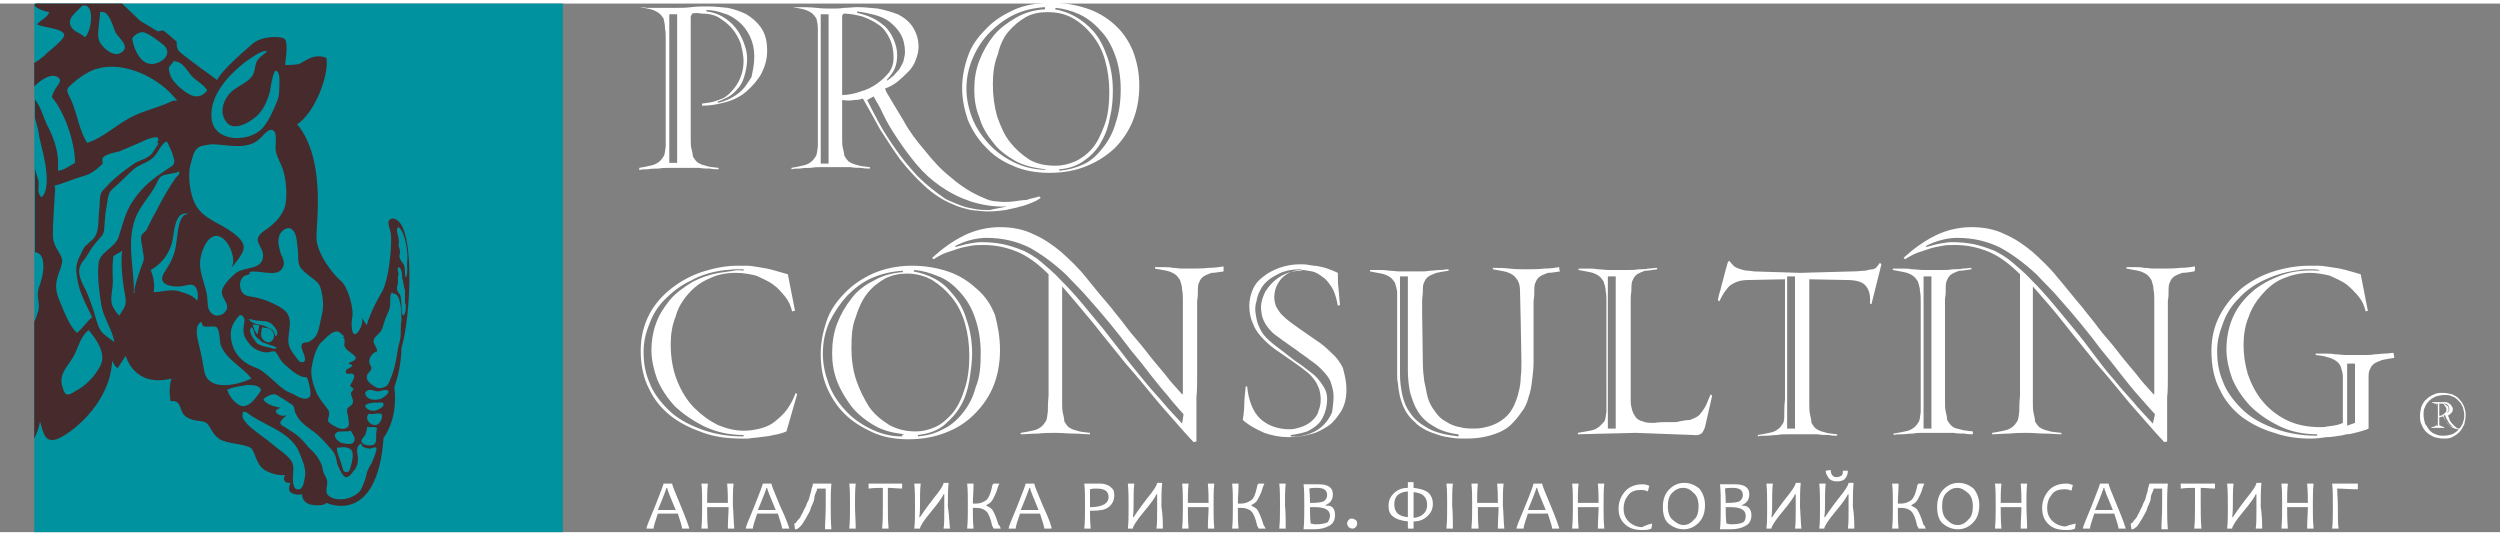 <svg width="350" height="75" xmlns="http://www.w3.org/2000/svg" id="Layer_1" viewBox="0 0 350 74">
  <rect x="0" y="0" width="350" height="74" fill="#808080" stroke="none"/>
  <style>
    .st0{fill:#FFFFFF;} .st1{fill:#00929F;} .st2{fill:#472A2B;}
  </style>
  <path d="M107.4 6.6c0 1.2-.3 2.2-.8 3.2-.5.9-1.3 1.8-2.1 2.5s-1.8 1.2-2.9 1.5c-1.1.3-2.1.5-3.3.5V14c.8-.1 1.6-.2 2.3-.5.7-.2 1.3-.6 1.8-1.2.5-.5.9-1.1 1.2-1.8s.5-1.5.5-2.4c0-.8-.2-1.7-.4-2.5-.3-.8-.7-1.5-1.2-2.1-.5-.6-1.2-1.1-1.8-1.5s-1.5-.6-2.5-.6c-.5-.1-.9-.1-1.3 0l-.2.4v17c0 .7 0 1.2.1 1.5.1.5.2.8.2 1.1.2.3.3.5.6.8.3.2.7.4 1.2.5.5.2 1.1.2 1.8.3v.2c-.3 0-.8 0-1.2-.1-.5 0-1 0-1.5-.1h-4.2c-.5 0-1 0-1.5.1-.5 0-1 0-1.5.1-.5 0-.8 0-1.2.1V23c.6-.1 1.1-.2 1.5-.3.5-.1.8-.2 1.2-.5.3-.2.5-.5.7-.8.2-.3.2-.8.3-1.4V5c0-.5 0-1-.1-1.5 0-.5-.1-1-.2-1.4-.2-.3-.4-.6-.7-.8-.3-.2-.7-.4-1.1-.5-.5-.1-.9-.2-1.5-.3.2 0 .5 0 .9.1h4.1c.7 0 1.4 0 2.2-.1.8-.1 1.5-.1 2.3-.1.8 0 1.8.1 2.8.2.9.2 1.8.5 2.6.9.8.5 1.5 1.1 2 1.8.7 1 .9 2.1.9 3.3zM94.8 1.5h-1.1v20.8h1.1V1.5zm10.8 5.9c0-1.1-.2-1.9-.6-2.8-.4-.8-.9-1.5-1.5-2s-1.3-1-2.1-1.2c-.8-.3-1.6-.5-2.5-.5v.2c.8.1 1.5.3 2.2.7.7.4 1.3.9 1.8 1.5s.9 1.3 1.2 2.1c.3.8.5 1.5.5 2.3 0 1-.2 1.8-.4 2.5s-.5 1.3-1 1.8c-.4.5-.8.8-1.3 1.1-.5.2-.9.5-1.4.6v.2c.5-.1 1.1-.3 1.7-.6.6-.3 1.2-.7 1.7-1.2s.9-1.2 1.3-1.8c.2-.9.4-1.8.4-2.9zm18.5 5c.7 1.2 1.5 2.5 2.4 4 .8 1.5 1.8 2.8 3 4.2 1.1 1.4 2.3 2.7 3.7 3.8 1.4 1.2 2.8 2.1 4.5 2.8.6.3 1.3.5 1.9.5.6.1 1.4.1 2.3 0 .7-.1 1.3-.2 1.8-.2.5-.2 1.2-.3 1.8-.5l.2.2c-.4.3-.8.5-1.3.7-.5.2-1 .4-1.5.5-.6.2-1.3.3-2.1.5-.8.1-1.5.2-2.4.2-.8 0-1.7-.1-2.5-.2-.8-.2-1.7-.4-2.5-.8-1.5-.6-2.8-1.5-4-2.6-1.2-1.1-2.3-2.3-3.4-3.7-1-1.4-1.9-2.8-2.8-4.2-.8-1.5-1.6-2.9-2.4-4.3-.3.1-.7.2-1.2.2-.5.1-1.1.1-1.7 0v5.2c0 .7 0 1.2.1 1.5.1.5.2.8.2 1.1.2.3.3.5.6.8.3.2.7.4 1.2.5.5.2 1.1.2 1.8.3v.2c-.3 0-.8 0-1.2-.1-.5 0-1 0-1.5-.1H115c-.5 0-1 0-1.5.1-.5 0-1 0-1.5.1-.5 0-.8 0-1.2.1V23c.6-.1 1.1-.2 1.5-.3.5-.1.8-.2 1.2-.5.3-.2.5-.5.7-.8s.2-.8.3-1.4V3.5c0-.5-.1-1-.2-1.4-.2-.3-.4-.6-.7-.8-.3-.2-.7-.4-1.1-.5-.5-.1-.9-.2-1.5-.3 1.3 0 2.5 0 3.3.1s1.5.1 2.1.1c.6 0 1.2 0 1.8-.1.6 0 1.2-.1 1.8-.1.9 0 1.9.1 2.9.2 1 .2 2 .5 2.8.8.8.4 1.6 1 2.1 1.8s.8 1.7.8 2.8c0 .6-.2 1.3-.4 1.8-.2.6-.6 1.2-1 1.6-.5.5-.9.9-1.5 1.4-.5.4-1.2.8-1.8 1l.2.5zM116 1.5h-1.1v20.9h1.1V1.5zm9.1 6.1c0-1.1-.2-2-.6-2.8-.4-.8-.9-1.5-1.6-1.9-.7-.5-1.4-.8-2.2-1.1-.8-.2-1.7-.4-2.6-.4l-.2.3v11.1c.9 0 1.8-.2 2.6-.5.8-.2 1.6-.6 2.3-1.1.7-.5 1.2-1 1.7-1.6.4-.6.6-1.2.6-2zm1.6-.8c0-.9-.2-1.8-.6-2.5-.4-.7-.9-1.2-1.5-1.7s-1.4-.8-2.1-1c-.8-.2-1.6-.4-2.5-.5v.2c.8.2 1.5.4 2.1.7.7.3 1.3.8 1.8 1.2.5.5.9 1.1 1.2 1.8.3.7.5 1.4.5 2.2 0 .7-.1 1.3-.3 1.8-.2.5-.6 1.1-1.1 1.6v.2c.3-.2.6-.5.9-.7.3-.3.5-.6.8-.9.2-.4.5-.8.6-1.2.1-.4.2-.9.2-1.2zM141 28.4c-1.8.1-3.5-.2-5.1-.7-1.5-.5-2.9-1.2-4.2-2.1s-2.4-1.9-3.4-3.1c-1-1.2-1.8-2.3-2.6-3.5-.8-1.2-1.5-2.3-2-3.4s-1-1.9-1.4-2.6l-.9.5c.4.8.9 1.8 1.6 3.1s1.5 2.5 2.4 3.8c.9 1.3 1.9 2.5 3.1 3.8 1.2 1.2 2.5 2.2 3.8 3.1.5.3 1.1.5 1.8.8s1.4.5 2.1.6c.8.2 1.5.2 2.4.2.7-.2 1.6-.3 2.4-.5z" class="st0"/>
  <path d="M159.5 11.5c0 1.8-.3 3.4-.9 4.9-.6 1.5-1.5 2.8-2.6 3.9-1.2 1.1-2.5 1.9-4 2.5-1.5.6-3.2.9-5.1.9-1.8 0-3.6-.3-5.1-1-1.5-.6-2.8-1.5-3.8-2.6-1.1-1.1-1.9-2.4-2.5-3.8-.5-1.5-.8-2.9-.8-4.5 0-1.5.3-3 .8-4.4.5-1.5 1.4-2.7 2.5-3.8 1.1-1.2 2.4-2 3.9-2.7s3.4-1 5.4-1c1.8 0 3.4.3 4.9.8 1.5.5 2.8 1.3 3.9 2.3 1.1 1 1.9 2.2 2.5 3.6.6 1.6.9 3.1.9 4.9zm-13.2 11.7c-1.5-.2-3-.5-4.2-1.2-1.2-.7-2.3-1.5-3.1-2.6-.8-1-1.5-2.1-1.9-3.5-.5-1.2-.7-2.5-.7-3.8 0-1.5.2-2.8.7-4.1.5-1.3 1.2-2.5 2-3.5s1.9-1.8 3.1-2.5c1.2-.7 2.5-1.1 4.1-1.2V.5c-1.5.1-2.9.4-4.2 1S139.6 3 138.6 4s-1.8 2.2-2.4 3.6-.9 2.8-.9 4.3c0 1.4.3 2.8.8 4.1.5 1.3 1.3 2.5 2.3 3.6s2.1 1.9 3.5 2.6 2.8 1 4.5 1.1l-.1-.1zM139 11.3c0 1.6.2 3.1.6 4.5.5 1.4 1 2.6 1.8 3.6s1.7 1.8 2.8 2.5c1.1.6 2.3.8 3.6.8.9 0 1.8-.2 2.7-.6s1.7-1 2.4-1.8 1.2-1.9 1.7-3.2c.5-1.3.7-2.9.7-4.8 0-1.5-.2-3-.6-4.4s-1-2.5-1.8-3.5-1.7-1.8-2.8-2.4c-1.1-.6-2.2-.8-3.5-.8-1.1 0-2.1.2-3 .7s-1.7 1.2-2.4 2-1.2 1.9-1.5 3.2c-.5 1.2-.7 2.6-.7 4.2zm17.9.7c0-1.8-.3-3.5-.8-4.8-.5-1.4-1.2-2.6-2.1-3.5-.8-.9-1.8-1.7-2.9-2.2s-2.2-.8-3.3-.9l-.1.2c1 .2 1.9.5 2.8 1 .9.5 1.8 1.2 2.6 2.1.8.9 1.4 2.1 1.9 3.5s.8 2.9.8 4.8c0 1.2-.1 2.5-.4 3.7-.2 1.2-.6 2.4-1.2 3.4-.5 1-1.3 1.9-2.3 2.6-.9.7-2.1 1.2-3.6 1.3v.2c1.2-.1 2.3-.4 3.4-.9s1.9-1.3 2.7-2.3c.8-1 1.4-2.1 1.8-3.5.5-1.5.7-3 .7-4.7z" class="st0"/>
  <g id="CONSULTING_1_">
    <path d="M4.8 0h74v74h-74V0z" class="st1"/>
    <path d="M54.9 30.1c-.9.2-.4 1-.2 2s-.1 6.4-1.3 8.4-2 4.1-2 4.4c0 .4-.7-.9-.7-.9s.2 1-.6 2-1-.8-.8-2c.3-1.2-.6-4.4-1.6-5.2-1-.8-3.4-3.8-3.4-6.1 0-2.2 1.3-11-2.7-15.8 2.4-1.5 4.5-6.8 4.1-9.3-1.8-.7-3 .5-3.7.8-.5.2-1.6.2-2.1.2 0 0 .5-3 0-3.6-.5-.5-3.2-.5-4.5.6s-4.4 3.8-5 5.1c0 0-4.9-3.5-5.4-4.1-.4-.6-.2-1.3-.3-1.3 0 0-1.6-1.4-1.8-1.5-.1-.1-.8.1-.8.1l-2.5-1.5L17.1 0H5c-.1.1-.1.2-.2.3.6.5 1.4.8 2.1.9-.3.8-1.1 1-1.7 1.7.8.5 3.6.5 3.8 1.5 0 .7-2.5 2.5-2.8 2.9-.6.5-1 .8-1.4 1v3.3c.8-.8 2.1-1.8 3.1-1.4 1.1.5.1 1.2-.3 2-.5 1.2-.4.7.2 1.6 1.5 2.2 2.7 5.8 2.7 8.5-.7.4-1.7 1.1-2.4 1.1.2-2.1-.3-3.9-1.2-5.8-.5-.9-.8-1.8-1.2-2.8-.2-.5-.5-.9-.8-1.4V16c.2.8.5 1.7.6 2.7.4 1.7.9 3.5 1 5.1.1.8.1 2.8-.7 3.3-.7-.6-.3-1.5-.4-2.2-.1-.5-.4-1.2-.5-1.8v11.7c1.6.2 1.2 2.8.9 3.8-.2.9-.6 1.5-.5 2.4.1 1 .3 1.5-.1 2.5-.1.3-.2.7-.4 1v16.4c.4-.8.7-1.7.8-2.4.5 1.7.7 3 2.3 2.5 1.6-.5 7.5-4.7 7.8-11 .5 1.1.8 1 .8 1l1.1-1.7s1.1 4.5 6.4 3.2c-.5 1.6-.1 3.2-.1 3.2s.8-.3 1.2.5c.4.8.3 1.4 1.4 1.9 1.2.5 2.1.2 2.6.8s.8 1.8 2.1 2.3c1.3.5 3.6.5 4.1 1.2s.6 2.4 2.1 3.1 2.5.5 2.5.5-.3.6 0 .9c.3.3.8.2.8.2s-.6 1 .1 1.4c.6.4 1.5.2 1.5.2s-.1 1.3 1.5 1.5c1.6.2 1.9-.3 1.9-.3s7.1 3.4 8-9.1c2.2-3.1 1.5-7.1 1.5-7.1s1-2.6 1-5.5c1.3-4 2.1-18.2-1.3-18.1zM56.8 42c0 .5.1 1.4-.4 1.7-.2-.5-.2-1.2-.2-1.7-.1-.6 0-1.1-.4-1.5-.5-.7 0-1-.1-1.8 0-.3 0-.5.1-.8 0-.3-.2-.6-.1-.9l.1-.1c.5.2.5 1.1.5 1.5.2.6.2 1.2.4 1.8V42zm-1-10.7c.8.6 1.1 2.5 1.2 3.4.1.6 0 1.3 0 1.9 0 .5.1 1.3-.2 1.8-.2-.6 0-1.3-.3-1.9-.2-.3-.4-.5-.5-.8-.2-.4 0-.5 0-.9 0-.3-.1-.6-.2-.9 0-.3.1-.6 0-1 0-.3-.5-1.4 0-1.6zM47.5 46c.2.2.5.4.7.6l-.2.2c.4 0 .2.7.2 1 .1.5.4.7.8 1 .2.2.8.5.8.8 0 .5-.8.5-1 .8.2.1.3.1.5.2v.1c-.2.4-.8.3-.9.8 0 .5.5.3.8.3.9.2 0 1.2-.2 1.7.2.2.3.3.5.4 0 .2-.2.3-.3.5-.1.2-.1.2 0 .5.1.4.4.7.1 1.2-.4.5-.8.3-.7 1.1.1.5.2.8.2 1.2.1.5.1.9-.5 1.1-.3.1-.9 0-1.2-.2-.4-.2-1-.5-1.2-.9.1-.6.3-1 .1-1.4-.2-.4-.6-.8-.8-1.1-.3-.4-.5-.7-.8-1.2-.5-1.2-.9-2.3-.8-3.6.2-1.2.5-2.5 1.2-3.5.6-.5 1.8-2.1 2.7-1.6zm.3 15.5c-.5-.2-1.4-1-.6-1.5.5-.2 1.4 0 1.9-.2.2.4.7.9.5 1.4-.1.7-1.4.4-1.8.3zm1.3 3.3c-.1.4-.2.8-.6.8-.5 0-.5-.5-.6-.8-.2-.7-.5-1.4-.7-2.1 0-.2-.1-.5.1-.6l.1.1c.6-.2 1.7-.1 1.9.5.2.6 0 1.5-.2 2.1zM41.2 32c.4.7.4 1.8.5 2.5s-.1 1.8.4 2.5c.6.8 1.7 1.4 2.4 2.1.5.6.6 1.7.7 2.4.1.8 0 1.6-.2 2.4-.2.7-.3 1.8-.7 2.5-.2.4-.8.9-1.2 1-.5.1-.9 0-.9.7 0 .4 1.2 2.3-.1 2.1-.3-.1-.7-.8-.9-1-.3-.4-.5-.7-.7-1.2-.5-1.5.7-3.4-.4-4.8-.5-.6-1.8-1.2-2.5-1.5s-1.8-.6-2.6-.7c-.9-.1-1.4-.7-1.4-1.7 0-.4.2-.8.5-1.1.3-.2.7-.2.9-.4l-.1-.2c1.3-.4 3.8.8 4.6-.5.5-.7.1-1.5-.2-2.1-.2-.8-.5-1.6-.2-2.5.2-.7 1.4-1.7 2.1-.5zm-7.8 11.8c.3-.5.8.1.8.4.1.4-.1.8-.1 1.2-.1.9.2 1.5.8 2.2.5.7 1.2 1 2 1.2.5.1.8 0 1.2-.1.5-.1.6.2.9.7.5 1 1.2 1.4 2 2.1.4.3.7.5 1.2.7.5.2.8-.1.9.5.2.5.5 1.9.3 2.3-.6.8-1.9-.1-2.5-.4-.5-.2-1-.4-1.4-.8-.5-.3-.8-.7-1.3-1.1-.8-.7-1.6-1.5-2.6-1.8-2-.8-3.2-2.3-3.3-4.5 0-1.1.4-1.8 1.1-2.6 0 .1 0 .1 0 0zm1.8 1.5c.2 0 .4.8.5 1.1.2.4.6.6.9.9.4.3.8.3 1.2.5.2.1.5.1.6.2.2.1.5.2.2.3-.4.1-.8-.2-1.2-.2-.4-.1-.8-.2-1.2-.4s-.5-.6-.8-.9c-.2-.3-.4-.8-.4-1.1.1-.3.2-.3.2-.4zm.2-.4c.2.1.8 0 .9.2 0 .1-.1.4-.1.5 0 .2-.1.3-.1.5-.1.5-.3-.2-.5-.4 0-.2-.2-.5-.2-.8zm1.3.4c.5.2 1 0 1.4.5.3.4.4.9 0 1.4-.5.5-1.2.1-1.5-.5-.1-.4 0-1 .1-1.4zm1.9 1.3c-.1-.2-.2-.4-.2-.5-.1-.2-.2-.4-.4-.5-.3-.2-.7-.3-1-.5-.7-.2-1.6-.2-2.1-.8l-.1-.1h.3c.4.1.8.2 1.2.2.4.1.8 0 1.3.2.6.2 1.7 1.5 1 2zM34.3 8.2c.5-.3 2.5-1.9 3.1-1.5-.5.5-1.2.8-1.5 1.5-.2.5-.2 1.2-.5 1.8-.8 1.3-2.6 1.6-3.5 2.9-.8 1.1-1.1 2.5-.2 3.7.9 1.2 2.8.3 3.8-.5 1.3-.9 1.9-2.4 2.3-3.8.1-.4.5-4.1 1.2-2.5.2.5.1 1.5.1 2.1 0 .7-.1 1.4-.4 2-.5 1.2-1.2 2.8-2.1 3.7-2 1.9-6.8 1.8-7-1.7-.2-3.1 2.4-5.9 4.7-7.7zm.4 11.6c.8-.2 1.3-.5 1.9-1.1.4-.4 1.2-1.5 1.8-.8.4.4.1 2.1.2 2.7.2 1 .7 1.7 1 2.6.5 1.5.7 4.1.2 5.5-.5 1.3-1.7 2.4-2.8 3.1-2.1 1.5.1 2.1-.2 3.8-.2 1.6-2.5 1.3-3.6 2-.7.5-1.9 1.7-2.1 2.5-.3 1.1 1.1 1.8.6 2.8-.5.9-1.7 1.1-2.3.2-.4-.5-.3-1.3-.4-2.1-.2-1.5-.9-2.8-1-4.4-.1-1.4 1.1-5.1 3.1-3.8 1.1.7 2.1 3.3 1.2 4.3.6-.7 1.3-1.5 1.7-2.4.5-1.2-.7-2.1-1.5-2.7-1.6-1.2-4.1-1.9-5.1-3.8-.8-1.4-1.1-3.9-.8-5.4.2-.7.4-1.7.8-2.3.5-.7 1.3-.6 2.1-.8 1.8 0 3.6.5 5.2.1zM24.4 7.9v.2c1.2 0 1.7 1.2 2.4 2 .6.7 1.9 1.3 2.2 2.1-1.3 1.5-2.6.6-3.9-.5-.5-.5-1.1-1.1-1.3-1.8-.4-1.3 0-.9.6-2zM20 4h.2-.2c.8.1 2.4 1.4 2.9 1.8.9.8.6 1.8-.6 2.4-2.3 1.1-3.5-1.5-3.8-3.3.3-.5.9-.9 1.5-.9zm-6-2.8c1.3-.4 1.8 2.1 2.2 2.9.5.8 2.3 2.1.5 2.9-1 .4-2.7-1-2.9-2.1-.2-1.1.2-2.5.2-3.7zM11.5.3c1.9-.5 1.3 3.7.4 4.4-.8-.7-1.9-.8-2.1-1.9-.2-.9 1-1.7 1.7-2.5zM10 13.6c-.8-1.7-.9-1.5.5-2.7.8-.7 2.2-1.6 3.2-1.8 3.8-1.1 8.8 1.4 11.1 4.5h-.6c-2 1-4.3 1.4-6.2 2.5-2 1.1-3.6 2.7-5.8 3.4-1.1-1.7-1.4-4.1-2.2-5.9zM8.5 37c.3-1 .3-1.2-.2-2.1-.5-.8-.9-1.5-.9-2.5 0-2 .2-4.1.3-6.1 0-.3.1-.5-.1-.8 1.3-.3 2.5-.9 3.9-1.3.8-.2 1.4-.5 2-1 .2-.2.6-.5.8-.7.2-.2-.1-.8.1-.9.3-.5 1.8-.8 2.3-.9.9-.4 1.9-.8 2.8-1.2.6-.3 3.4-1.6 2.5 0l.2.1c-.4.5-.8 1.5-1.4 1.8-.5.4-1.4.6-2 1-1.2.8-2.5 1.8-3.5 2.8-.3.4-1.1 1-1.2 1.5-.2.6-.1 1.5-.2 2.1-.2 1.3.1 3-.8 4.1-.4.4-.8.7-1.2 1.1-.4.5-.5 1-.8 1.5-.5 1.1-.5 1.8-.3 2.9.3 2.1 1.2 3.6 2.1 5.5-.8.7-1.3 1.5-2.1 2.2-1-.8-1.8-2.9-2.3-4.1-1-2.2-.7-3.1 0-5zM14 50.8c-.7 1.3-1.8 2.5-3 3.2-.4.2-1.3.9-1.7.7-.3 0-.7-1.4-.7-1.7-.1-1.5 1.2-2.6 1.8-3.8.6-1.2.9-2.6 2-3.5 1.1 1.3 2.6 3.4 1.6 5.1zm.1-5c-.5-.8-.7-1.9-1-2.8-.4-1.1-.7-2.1-1.2-3.1-.4-.7-.7-1.4-.8-2.1-.1-.8.2-1.4.8-2.1.5-.7.9-1.5 1.5-2.2.6-.8 1.2-1 1.2-2.1.1-1 .1-1.9.3-2.9.2-.9.1-1.8.8-2.5 1.1-.9 2-1.9 3-2.8.8-.7 2-.9 2.8-1.7.7-.7 1-1.8 1.8-2.2.1.1.3.3.3.5.3.5.8 1.8.8 2.3 0 .7-.7.8-1.3 1.3-1.8 1.2-3.1 2.2-4.4 4.1-1.2 1.7-1.5 3.4-2.1 5.2-.5 1.5-2.7 2.1-2.8 3.7-.2 1.8.1 4.1.4 5.9.3 1.7 1.6 3.5 1.8 5.1-.6-.5-1.5-1-1.9-1.6zm3.5-4.1c0 .8-.5 1.3-.9 2-.5-.5-1.1-1.4-1.1-2-.1-.8.2-1.8.2-2.8 0-.9-.1-1.8 0-2.8.1-.5-.1-.6.3-.9.3-.2.7-.3 1-.6-.2 1.6 0 3.5.2 5 .1.8.3 1.4.3 2.1zm2.2-9.2c-.2.5.2 1.7.2 2.2.2 1 .2 1.2-.2 2.1-.2.6-1.3 3.5-.9 3.8 0 0-.2-.1-.2-.2.1-.5 0-1.1 0-1.5-.2-3-.8-5.8.2-8.7.6-1.7 1.9-3 2.8-4.6.4-.7.5-1.4 1.3-1.6.7-.2 1.5-.2 2.1-.5.1.5-.3.6-.5.9-.9 1.3-1.6 2.5-2.4 4-.3.7-.8 1.4-1.1 2.1l-.6 1.2c-.1.2-.6.5-.7.8zm5 7.7c-1.2-.2-2.1.2-3.3.2.2-1 0-2.1-.4-3.1 1.5-.8 2.6-2.3 3-3.9.3-1.2.3-4.2 2-4h.2c.1 0-.3.2-.5.2-.9.8-.9 2.6-1.1 3.8-.2 1.7-.7 2.7-1.6 4.1-1.3 1.8.8 2.2 2.2 2.1.8-.1 1.5-.5 2 0 .4.4.5 1.5.3 2-.6-.8-1.8-1.1-2.8-1.4zm3.8 11.3c-.2-1.2-.4-2.3-.7-3.5-.2-1-.8-2.7.2-3.4.1 0 .2.1.2.2-.1.8 1.7.2 2 .5.5.4.4 1.8.6 2.5.8 2.1 3 3 4.3 4.7-1.9.9-6 1.9-6.6-1zm3.2 2.5h.2c.5-.3 2-.5 2.6-.6.4 0 1.2 0 1.5.2.8.5.3.7 0 1.2-.6.8-1.4 1.8-2.4 1.5-.8-.3-1.7-1.4-1.9-2.3zm10.9 12.2c-.1.5-.2 1.7-.8 1.8-.8.2-.9-.9-.9-1.5 0-.9.3-1.8-.3-2.6-.7-.9-2-1.7-2.8-2.4s-1.8-1.3-2.6-2c-.5-.4-.8-.7-1.2-1.3-.2-.3-.3-1.3.3-1h.1c2.2 1.8 5.7 2.5 7.2 5.2.5 1.2 1.2 2.6 1 3.8zm9.4-2c-.4.7-.7 1.1-.8 1.8-.2.8-.5 1.5-.8 2.1-.8 1.2-3.3 1.8-4.5.8-.6-.5-.1-1.4-.2-2.1-.1-.3-.2-.6-.4-.9-.2-.4-.2-.7-.3-1.1-.2-.7-.8-1.6-1.3-2.1-.3-.3-.6-.5-.8-.8-.3-.4-.7-.8-1-1.1-.6-.6-1.4-1-2.1-1.5-.4-.2-.8-.4-.6-.8.2-.3.6-.7.9-.9-.5.2-1 .1-1.4-.2-.5-.4.1-.7.5-.8-.8-.2-1.5-.3-2.1-.8-.5-.4-.3-.5.2-.8.3-.2.7-.3 1.1-.3.4.1.8.5 1.1.6.4.3.8.5 1.2.8.4.2.4.6.5 1.1.2.4.3.6.5.9.6.8 1.4 1.3 2.2 1.9.8.6 1.5 1.4 2.1 2.1.3.3.6.6.8 1.1.2.4.2.8.3 1.2.2.5.8 2 1.3 1.9.5 0 .9-.8 1.2-1.1.2-.4.4-.7.4-1.2.1-.8-.5-1.8.4-2.4l.2.2v.2c.4.2.7.3 1.1.3.2 0 .8-.3.9-.1.1.4-.5 1.7-.6 2zm.6-4.3c-.1.5.1 1.5-.3 1.8-.4.3-1.8.2-1.8-.5.1-.4.5-.6.6-1 .1-.3.2-.7.2-1l.1.1h.9c.4 0 .4.1.3.6zm.5-1.3c-.8 1.2-2.5-.5-1.5-1.2.5.2 1-.1 1.4 0 .6-.1.4.8.1 1.2zm0-1.9c-.5.3-.9.4-1.5.2-.2-.1-.4-.2-.5-.4-.2-.3.1-.4.4-.5.4-.1.9-.2 1.4-.1h-.1c.2 0 .8-.2.8.2.1.2-.3.5-.5.6zm.2-1.4c-.5.2-1.5.3-2-.2-.3-.3-.4-.7 0-.9.3-.2.7-.1 1 0h-.2c.3 0 .5.1.8.1.3-.1.7-.2 1-.2 1 .1-.2 1-.6 1.2zm2.7-9c0 .8-.3 1.4-.4 2.1-.2 1.4-.5 3-1.1 4.3-.2.5-.3.8-.8 1-.5.2-.8.2-1.2 0-.8-.5-1.6-1-1.1-1.9.2-.2.5-.5.5-.8 0-.2-.3-.5-.3-.8-.1-.6.5-1.4 1.1-1.5 0-.7-.8-1.2-.4-1.8.2-.4.6-.6.9-1 .3-.4.3-.8.5-1.3.2-.8.7-1.5.8-2.2.1-.5-.1-1.7.3-2l.1.2c1.2-.2 1.2 2.9 1.2 3.7-.1.5-.1 1.2-.1 2zm-4.2 7.9h.2-.2zm1.1 1.6h.2c-.1.1-.1.1-.2 0z" class="st2"/>
    <path d="M110.1 59.9c-.5.2-1.1.4-1.8.5-.7.2-1.3.2-1.9.3-.6.1-1.2.1-1.6.2h-.9c-1.9 0-3.7-.2-5.4-.8s-3.2-1.3-4.5-2.3-2.4-2.3-3.1-3.8c-.8-1.5-1.2-3.3-1.2-5.4 0-1.9.4-3.5 1.2-5.1.8-1.5 1.9-2.7 3.2-3.7 1.3-1 2.8-1.8 4.4-2.3 1.6-.5 3.2-.8 4.8-.8h1.2c.5 0 1.1.1 1.7.2.6.1 1.3.2 2 .4l2.1.6 1 5.1-.4.1c-.2-.8-.5-1.5-1-2.1-.5-.6-1-1.2-1.7-1.7s-1.5-.8-2.3-1.2c-.8-.2-1.8-.4-2.8-.4-1.4 0-2.6.2-3.8.8-1.2.5-2.1 1.2-2.9 2.1-.8.9-1.5 2-1.8 3.2-.5 1.2-.7 2.5-.7 3.9 0 1.9.3 3.6.9 5.1.6 1.5 1.4 2.8 2.4 3.8s2.1 1.8 3.3 2.4c1.2.5 2.4.8 3.6.8.8 0 1.5-.1 2.3-.3.8-.2 1.5-.5 2.1-1 .6-.5 1.2-1 1.7-1.7s.9-1.5 1.2-2.3l.2.2-1.5 5.2zm-5.6-22.7H103c-.5 0-.9.1-1.4.1-1.8.2-3.5.7-4.9 1.5-1.5.7-2.6 1.6-3.6 2.6s-1.7 2.1-2.2 3.5c-.5 1.2-.8 2.5-.8 3.8 0 1.5.2 2.9.8 4.3.5 1.4 1.5 2.7 2.6 3.8 1.2 1.2 2.6 2 4.4 2.7 1.8.7 3.8 1.1 6.2 1.1v-.2c-2 0-3.8-.4-5.5-1.2-1.6-.8-2.9-1.7-4.1-2.8-1.1-1.2-1.9-2.4-2.5-3.8-.5-1.4-.8-2.8-.8-4.1 0-1.2.2-2.5.6-3.6.4-1.2 1.1-2.3 1.9-3.3s1.9-1.8 3.2-2.6c1.3-.7 2.8-1.2 4.5-1.4.5-.1.9-.1 1.3-.2.5-.1.9-.1 1.4 0v-.2h.4zM140 48.5c0 1.8-.3 3.5-.9 5-.6 1.5-1.5 2.8-2.7 4-1.2 1.2-2.5 2-4.1 2.6-1.5.6-3.3.9-5.1.9-1.9 0-3.6-.3-5.1-1s-2.8-1.5-3.9-2.6-1.9-2.4-2.5-3.8c-.6-1.5-.8-3-.8-4.6 0-1.5.3-3 .8-4.5s1.4-2.8 2.5-3.9c1.1-1.2 2.5-2.1 4-2.8 1.6-.7 3.5-1.1 5.5-1.1 1.8 0 3.5.3 5 .8s2.8 1.3 4 2.4c1.2 1 2 2.2 2.6 3.7.4 1.5.7 3.1.7 4.9zm-13.4 11.8c-1.6-.2-3-.5-4.3-1.3-1.2-.7-2.3-1.6-3.1-2.6-.8-1.1-1.5-2.2-2-3.5-.5-1.3-.7-2.6-.7-3.9 0-1.5.2-2.9.7-4.2.5-1.3 1.2-2.5 2-3.5.8-1.1 1.9-1.9 3.1-2.5 1.2-.7 2.6-1.1 4.1-1.2v-.2c-1.5.1-2.9.4-4.3 1s-2.5 1.5-3.5 2.5c-1 1.1-1.8 2.3-2.5 3.7-.6 1.4-.9 2.8-.9 4.4 0 1.5.3 2.8.8 4.2.5 1.4 1.3 2.6 2.3 3.7 1 1.1 2.1 1.9 3.5 2.6 1.4.7 2.8 1.1 4.5 1.1v-.2l.3-.1zm-7.4-12.1c0 1.6.2 3.1.7 4.6.5 1.4 1.1 2.6 1.8 3.7.8 1.1 1.7 1.8 2.8 2.5 1.1.6 2.3.9 3.7.9.9 0 1.8-.2 2.7-.6.9-.4 1.7-1.1 2.4-1.9.7-.8 1.3-2 1.7-3.3.5-1.4.7-3 .7-4.8 0-1.6-.2-3.1-.6-4.5-.4-1.4-1-2.6-1.8-3.6s-1.7-1.8-2.8-2.5c-1.1-.6-2.3-.9-3.5-.9-1.1 0-2.1.2-3.1.7-.9.5-1.8 1.2-2.5 2.1-.7.9-1.2 2-1.6 3.3-.5 1.2-.6 2.7-.6 4.3zm18.1.7c0-1.8-.3-3.5-.8-4.9-.5-1.5-1.2-2.6-2.1-3.6s-1.9-1.8-3-2.2c-1.2-.5-2.2-.8-3.4-.9l-.1.2c1 .2 2 .5 2.9 1 1 .5 1.8 1.2 2.6 2.2.8.9 1.5 2.1 1.9 3.5.5 1.4.8 3 .8 4.8 0 1.2-.2 2.5-.4 3.8-.2 1.2-.6 2.5-1.2 3.5-.6 1.1-1.4 1.9-2.3 2.7-1 .8-2.1 1.2-3.7 1.4v.2c1.2-.1 2.4-.4 3.5-1 1.1-.5 2-1.3 2.8-2.3s1.4-2.1 1.8-3.6c.6-1.4.7-3 .7-4.8z" class="st0"/>
    <path d="M171.3 37.5c-.7.1-1.2.2-1.7.2-.5.2-.8.3-1.1.5-.3.2-.5.5-.6.8-.2.3-.2.8-.2 1.3 0 .4 0 .8-.1 1.3v10.5c0 1.1 0 2.1-.1 3v6.2l-.4.1c-1.6-1.7-3.1-3.5-4.8-5.4-1.5-1.8-3.1-3.8-4.7-5.6-1.5-1.9-3.1-3.8-4.5-5.6-1.5-1.8-2.9-3.5-4.4-5.2v16.1c0 .7 0 1.2.1 1.6.1.5.2.8.2 1.2.2.3.3.5.6.8.3.2.7.4 1.2.5.5.2 1.2.2 1.8.3v.2c-.7 0-1.5-.1-2.3-.1s-1.7-.1-2.5-.1-1.5 0-2.5.1c-.9 0-1.7.1-2.4.1v-.2c.6-.1 1.2-.2 1.6-.3.5-.1.8-.2 1.2-.5.3-.2.5-.5.7-.8.2-.3.2-.8.3-1.4 0-.5 0-1.2.1-2.2v-17c-1.5-1.5-3-2.6-4.5-3.2-1.5-.6-3-.9-4.6-.9-.5 0-1.2 0-1.7.1s-1.2.2-1.8.4l-1.8.6c-.5.2-1.1.5-1.7.9l-.2-.2c1.3-1.2 2.8-2.3 4.4-3.1s3.4-1.2 5.1-1.2c1.7 0 3.3.3 4.7 1 1.4.6 2.7 1.5 3.9 2.5 1.2 1.1 2.4 2.2 3.5 3.6s2.2 2.7 3.4 4.1c.6.8 1.4 1.7 2.2 2.8.8 1.1 1.8 2.1 2.7 3.3.9 1.2 1.8 2.2 2.7 3.3.8 1.1 1.7 2 2.4 2.8.1 0 .1 0 .1-.1v-13c0-.5 0-1.1-.1-1.5 0-.6-.2-1-.3-1.4-.2-.3-.4-.6-.7-.8s-.7-.4-1.2-.5-1-.2-1.6-.3v-.2h1.2c.5 0 .8 0 1.3.1.5 0 .8.1 1.3.1h1.2c.8 0 1.7 0 2.5-.1.8 0 1.5-.1 2.1-.2v.7zm-5.6 20c-.8-.9-1.6-1.8-2.3-2.7-.8-.9-1.5-1.8-2.3-2.8-.9-1.2-1.8-2.3-2.8-3.5-.9-1.2-1.9-2.5-2.9-3.7s-2-2.4-3-3.5c-1-1.2-2.1-2.2-3.1-3.3-1.6-1.5-3.3-2.8-5.1-3.8-1.8-.9-3.8-1.4-6.1-1.4-.7 0-1.4.1-2.2.3-.8.2-1.5.5-2.1.8l-.1.2c.8-.2 1.4-.4 2-.5.6-.1 1.2-.2 1.6-.2 1.2 0 2.2.1 3.2.3.9.2 1.8.5 2.8.9.8.4 1.7.9 2.5 1.6.8.7 1.8 1.5 2.7 2.5 1.1 1.1 2.1 2.2 3.1 3.4 1 1.2 2 2.4 2.9 3.5.9 1.2 1.9 2.4 2.8 3.6.9 1.2 1.9 2.4 2.8 3.5.8 1 1.7 2 2.6 3 .8 1 1.8 2 2.8 3.1l.2-1.3zm22.8-3.5c0 1.2-.2 2.1-.7 3-.5.8-1.1 1.6-1.8 2.1-.8.5-1.6 1-2.6 1.2-1 .3-2 .4-3 .4-1.2 0-2.2-.2-3.4-.6-1.1-.5-2.1-1-3-1.8.1-.8.2-1.5.2-2.2s.1-1.5.2-2.5h.2c.2 2 .8 3.5 1.8 4.5 1.1 1 2.5 1.5 4.2 1.5.6 0 1.2-.2 1.8-.4.5-.2 1-.5 1.4-.9.4-.4.7-.8.8-1.3.2-.5.3-1 .3-1.6 0-.5-.1-1-.2-1.4-.2-.4-.3-.8-.6-1.2-.3-.4-.6-.8-1.1-1.2-.5-.4-1-.8-1.6-1.2l-2.3-1.6c-.8-.5-1.5-1.1-2.1-1.7-.6-.6-1.2-1.3-1.5-2.1-.4-.8-.6-1.7-.6-2.7 0-.8.2-1.6.5-2.3.3-.7.8-1.3 1.5-1.8.6-.5 1.4-.9 2.2-1.2.9-.3 1.8-.5 2.9-.5.4 0 .8 0 1.3.1s.9.1 1.4.2c.5.1.9.2 1.4.4.5.2.8.3 1.2.5 0 .8 0 1.5.1 2.3s.1 1.5.2 2.2l-.3.1c-.2-1-.4-1.8-.8-2.5-.4-.6-.8-1.2-1.3-1.5-.5-.4-1-.7-1.5-.8s-1.1-.2-1.5-.2c-.5 0-1.1.1-1.5.3-.5.2-.9.5-1.2.8-.4.4-.6.8-.8 1.2-.2.5-.3 1-.3 1.5s.1.8.2 1.2c.2.4.4.7.7 1.1.3.3.7.7 1.1 1 .4.3.9.7 1.5 1.1l2.3 1.6c.8.5 1.5 1.1 2.2 1.8.7.6 1.2 1.3 1.6 2.1.3 1.1.5 2 .5 3zm-1.8 1c0-.7-.2-1.4-.4-2-.2-.6-.7-1.2-1.4-1.9-.4-.4-.9-.8-1.5-1.2-.6-.5-1.3-.9-1.9-1.4-.7-.5-1.3-.9-2-1.4-.6-.5-1.2-.8-1.5-1.2-.8-.8-1.3-1.7-1.4-2.7-.2-1 .1-1.9.5-2.8.5-.8 1.1-1.5 2-2.1.9-.6 2-.9 3.1-.9v-.2c-1.3 0-2.5.2-3.5.8-1 .5-1.8 1.2-2.2 2-.3.5-.5 1.1-.6 1.7-.2.6-.2 1.2-.1 1.8.1.6.2 1.2.5 1.8.2.5.6 1.1 1 1.5.5.5 1.1 1 1.8 1.5l1.8 1.4c.6.5 1.2.8 1.8 1.3s1.1.8 1.5 1.2c.5.5.9 1.1 1.2 1.6s.4 1.1.4 1.5c0 .7-.1 1.3-.3 1.9-.2.6-.5 1.2-.9 1.6-.5.5-1 .8-1.6 1.1-.6.2-1.4.4-2.3.5v.2c1 .1 1.9-.1 2.7-.4.8-.3 1.4-.7 1.9-1.2s.9-1.1 1.2-1.8c.1-.8.2-1.5.2-2.2zm31.7-17.5c-.7.1-1.2.2-1.7.2-.5.2-.8.3-1.1.5-.3.2-.5.5-.6.8-.2.3-.2.8-.2 1.3 0 .4 0 .8-.1 1.3v8.6c0 .8-.1 1.7-.2 2.5s-.2 1.6-.5 2.4c-.2.8-.5 1.5-1 2.1-.4.6-.9 1.2-1.5 1.8-.9.8-1.9 1.2-3 1.5-1.1.3-2.1.4-3.3.4-.6 0-1.3 0-1.9-.1-.7-.1-1.3-.2-1.9-.4-.6-.2-1.2-.4-1.8-.7-.5-.3-1.1-.6-1.5-1.1-1.5-1.2-2.2-3.1-2.4-5.5-.1-.4-.1-.8-.1-1.4V40.5c0-.5-.2-1-.3-1.4-.2-.3-.4-.6-.7-.8s-.7-.4-1.2-.5c-.5-.1-1-.2-1.6-.3v-.2h1.2c.5 0 1 0 1.5.1.5 0 1 .1 1.5.1h2.7c.5 0 1 0 1.5-.1.5 0 .9-.1 1.4-.1s.8-.1 1.2-.1v.2c-.7.1-1.2.2-1.7.3-.5.2-.8.3-1.1.5-.3.2-.5.5-.6.8-.2.3-.2.8-.2 1.3 0 .4-.1.8-.1 1.3v1.8l.1 6.9c0 .9.1 1.8.2 2.6.2.8.3 1.6.5 2.3.2.7.6 1.4 1 1.9.4.6.9 1.1 1.5 1.4.6.4 1.3.7 2 .8.7.2 1.4.2 2.1.2.8 0 1.7-.2 2.5-.5s1.5-.8 2-1.3c.4-.4.7-.9 1-1.5.2-.5.5-1.2.6-1.8.2-.7.3-1.4.3-2.1.1-.8.1-1.5.1-2.2l-.1-5.6-.1-4.3c0-.6-.1-1-.3-1.4-.2-.3-.4-.6-.7-.8-.3-.2-.7-.4-1.2-.5s-1-.2-1.6-.3V37c.7 0 1.5 0 2.3.1s1.7.1 2.4.1c.8 0 1.7 0 2.5-.1.8 0 1.5-.1 2.1-.2v.3l.1.3zm-14.3 22.8c-1.5-.2-2.6-.6-3.5-1.2-.9-.5-1.6-1.2-2.1-2s-.8-1.7-1.1-2.7c-.2-1-.3-2.1-.3-3.1V38.2H196v13.7c0 .9.1 1.8.3 2.8.2.9.5 1.8 1.2 2.7.5.8 1.4 1.5 2.5 2.1 1.1.6 2.5.9 4.2 1.1v-.3h-.1zm34.6-1c-.1.3-.2.5-.4.8-.2.2-.6.4-1.2.3l-8.1-.3-8.1.2v-.2c.6-.1 1.2-.2 1.7-.3.5-.1.8-.2 1.2-.5.3-.2.5-.5.8-.8.2-.3.2-.8.3-1.4V41.8c0-.5 0-1.1-.1-1.5 0-.6-.2-1-.3-1.4-.2-.3-.4-.6-.7-.8-.3-.2-.7-.4-1.2-.5-.5-.1-1-.2-1.6-.3v-.2h1.2c.5 0 1 0 1.5.1.5 0 1 .1 1.5.1h2.7c.5 0 1 0 1.5-.1.5 0 .9 0 1.4-.1.5 0 .8-.1 1.2-.1v.2c-.7.1-1.2.2-1.7.2-.5.2-.8.3-1.1.5-.3.2-.5.5-.6.8-.2.3-.2.8-.2 1.3 0 .4-.1.8-.1 1.3v14.4c0 .5.1.8.2 1.2.1.4.3.7.5 1 .2.3.6.5 1 .6.5.2.9.2 1.6.2.7-.1 1.2-.1 1.5-.1h1.2c.2 0 .5 0 .8-.1.5-.1 1-.2 1.5-.2.4-.2.8-.3 1.2-.6.3-.3.6-.7.9-1.2.3-.5.5-1.2.8-1.8l.2.2-1 4.4zm-12.5-21.1h-1.1v21.3h1.1V38.2zm35.8 3.9l-.2-.1c.1-1.3-.2-2.1-.7-2.6-.5-.5-1.4-.7-2.6-.7l-5.2-.1v17.3c0 .7 0 1.2.1 1.6.1.5.2.8.2 1.2.2.3.3.5.6.8.3.2.7.4 1.2.5.5.2 1.1.2 1.8.3v.2c-.3 0-.8 0-1.2-.1-.5 0-1 0-1.5-.1h-4.2c-.5 0-1 0-1.5.1-.5 0-1 .1-1.5.1s-.9 0-1.2.1v-.2c.6-.1 1.2-.2 1.6-.3.5-.1.8-.2 1.2-.5.3-.2.5-.5.7-.8.2-.3.2-.8.2-1.4 0-.5 0-1.1.1-2V38.6l-5.1.1c-.6 0-1.2.1-1.5.2s-.7.3-1 .5c-.3.2-.5.5-.8.9s-.5.8-.8 1.4l-.2-.2c0-.1.1-.4.2-.9.2-.5.3-1.2.5-1.8.2-.8.4-1.6.7-2.6l.2-.2c.2.3.4.5.7.8.3.2.6.3.9.4.3.1.7.2 1 .2.4 0 .7.1.9.1l6.4.2 7.3-.2c.8 0 1.3-.1 1.8-.1.5-.1.8-.2 1.1-.2.3-.1.5-.2.6-.4.2-.2.2-.3.4-.5l.2.2-1.4 5.6zm-10.7-3.9h-1.1v21.3h1.1V38.2zm24.9 22.1c-.3 0-.8 0-1.2-.1-.5 0-1 0-1.5-.1h-4.2c-.5 0-1 0-1.5.1-.5 0-1 .1-1.5.1s-.9 0-1.2.1v-.2c.6-.1 1.2-.2 1.6-.3.5-.1.8-.2 1.2-.5.3-.2.5-.5.7-.8.2-.3.2-.8.3-1.4V41.8c0-.5 0-1.1-.1-1.5 0-.6-.2-1-.3-1.4-.2-.3-.4-.6-.7-.8s-.7-.4-1.2-.5c-.5-.1-1-.2-1.6-.3v-.2h1.2c.5 0 1 0 1.5.1.5 0 1 .1 1.5.1h2.7c.5 0 1 0 1.5-.1.5 0 .9 0 1.4-.1.5 0 .8-.1 1.2-.1v.2c-.7.1-1.2.2-1.7.2-.5.2-.8.3-1.1.5-.3.2-.5.5-.6.8-.2.3-.2.8-.2 1.3 0 .4 0 .8-.1 1.3v14.2c0 .7 0 1.2.1 1.6.1.5.2.8.2 1.2.2.3.3.5.6.8s.7.4 1.2.5c.5.2 1.2.2 1.8.3v.4zm-5.8-22.1h-1.1v21.3h1.1V38.2z" class="st0"/>
    <path d="M307.2 37.5c-.7.1-1.2.2-1.7.2-.5.2-.8.3-1.1.5-.3.2-.5.5-.6.8-.2.3-.2.8-.2 1.3 0 .4 0 .8-.1 1.3v10.5c0 1.1 0 2.1-.1 3v6.2l-.4.1c-1.6-1.7-3.1-3.5-4.8-5.4-1.5-1.8-3.1-3.8-4.7-5.6-1.5-1.9-3.1-3.8-4.5-5.6s-2.9-3.5-4.4-5.2v16.1c0 .7 0 1.2.1 1.6.1.5.2.8.2 1.2.2.3.3.5.6.8.3.2.7.4 1.2.5.5.2 1.2.2 1.9.3v.2c-.7 0-1.5-.1-2.3-.1-.8 0-1.7-.1-2.5-.1s-1.5 0-2.5.1c-.9 0-1.7.1-2.4.1v-.2c.6-.1 1.2-.2 1.6-.3.5-.1.8-.2 1.2-.5.3-.2.5-.5.7-.8.2-.3.2-.8.3-1.4 0-.5 0-1.2.1-2.2v-17c-1.5-1.5-3-2.6-4.5-3.2-1.5-.6-3-.9-4.6-.9-.5 0-1.2 0-1.7.1s-1.2.2-1.8.4l-1.8.6c-.5.2-1.1.5-1.7.9l-.2-.2c1.3-1.2 2.8-2.3 4.4-3.1s3.4-1.2 5.1-1.2c1.7 0 3.3.3 4.7 1 1.4.6 2.7 1.5 3.9 2.5 1.2 1.1 2.4 2.2 3.5 3.6 1.2 1.4 2.2 2.7 3.4 4.1.6.8 1.4 1.7 2.2 2.8.8 1.1 1.8 2.1 2.7 3.3.9 1.2 1.8 2.2 2.7 3.3.8 1.1 1.7 2 2.4 2.8.1 0 .1 0 .1-.1v-13c0-.5 0-1.1-.1-1.5 0-.6-.2-1-.3-1.4-.2-.3-.4-.6-.7-.8-.3-.2-.7-.4-1.2-.5-.5-.1-1-.2-1.6-.3v-.2h1.2c.4 0 .8 0 1.3.1.5 0 .8.1 1.3.1h1.2c.8 0 1.7 0 2.5-.1.8 0 1.5-.1 2.1-.2v.5l-.1.2zm-5.5 20l-2.4-2.7c-.8-.9-1.5-1.8-2.3-2.8-.9-1.2-1.8-2.3-2.8-3.5-.9-1.2-1.9-2.5-2.9-3.7-1-1.2-2-2.4-3-3.5-1-1.2-2.1-2.2-3.1-3.3-1.6-1.5-3.3-2.8-5.1-3.8-1.8-.9-3.8-1.4-6.1-1.4-.7 0-1.4.1-2.2.3-.8.2-1.5.5-2.1.8l-.1.2c.8-.2 1.4-.4 2-.5.6-.1 1.2-.2 1.6-.2 1.2 0 2.2.1 3.2.3.9.2 1.8.5 2.8.9.8.4 1.7.9 2.5 1.6.8.7 1.8 1.5 2.7 2.5 1.1 1.1 2.1 2.2 3.1 3.4s2 2.4 2.9 3.5c1 1.2 1.9 2.4 2.8 3.6.9 1.2 1.8 2.4 2.8 3.5.8 1 1.7 2 2.6 3 .8 1 1.8 2 2.8 3.1l.3-1.3zm33.5-7.9c-.7.1-1.2.2-1.7.3-.5.2-.8.3-1.1.5-.3.2-.5.5-.6.8-.2.3-.2.8-.2 1.2v7.1c-.2.1-.4.2-.8.3-.3.1-.7.2-1.1.3-.4.1-.8.2-1.2.2-.4.1-.8.2-1 .2-.5.1-1.2.2-1.8.2-.7.1-1.4.2-2.2.2-1.7 0-3.4-.2-5.1-.8-1.7-.5-3.1-1.2-4.5-2.2-1.3-1-2.4-2.3-3.1-3.8-.8-1.5-1.2-3.3-1.2-5.5 0-1.8.4-3.5 1.2-5s1.8-2.7 3.1-3.8c1.3-1 2.8-1.8 4.4-2.3 1.6-.5 3.3-.8 5-.8h1.2c.5 0 1.2.1 1.8.2.7.1 1.4.2 2.1.4.7.2 1.5.4 2.1.6l1 5.1-.3.1c-.2-.8-.5-1.5-1-2.1-.5-.6-1.1-1.2-1.7-1.7-.7-.5-1.5-.8-2.3-1.2-.8-.2-1.8-.4-2.8-.4-1.4 0-2.6.3-3.8.8-1.2.5-2.1 1.3-2.9 2.2-.8.9-1.5 2-1.9 3.2-.5 1.2-.7 2.5-.7 3.9s.2 2.7.6 4.1c.5 1.4 1.1 2.6 2 3.7.9 1.1 2 2 3.4 2.7 1.4.7 3 1 4.8 1 .3 0 .6 0 .9-.1.3 0 .6-.1.9-.1.3-.1.6-.1.8-.2s.4-.1.5-.2v-6.5c0-.5-.2-1-.3-1.4-.2-.4-.4-.6-.7-.8-.3-.2-.7-.4-1.2-.5-.5-.2-1-.2-1.6-.3V49h1.2c.5 0 1 0 1.5.1.5 0 1 .1 1.5.1h2.6c.5 0 1 0 1.5-.1.5 0 .9-.1 1.4-.1.5 0 .8-.1 1.2-.1l.1.7zm-10.5-12.3c-.5-.1-.9-.1-1.5-.1s-.9 0-1.2.1c-1.9.2-3.5.7-5 1.4s-2.7 1.6-3.6 2.6c-1 1-1.7 2.1-2.2 3.5-.5 1.3-.8 2.5-.8 3.8 0 1.5.2 2.9.8 4.3.5 1.4 1.5 2.7 2.6 3.8 1.2 1.2 2.6 2 4.4 2.7 1.8.7 3.8 1.1 6.2 1.1v-.2c-2 0-3.8-.4-5.4-1.2-1.6-.8-2.9-1.7-4-2.8-1.1-1.2-1.9-2.4-2.5-3.8-.5-1.4-.8-2.8-.8-4.1 0-1.8.4-3.5 1.1-4.9.7-1.4 1.7-2.5 2.9-3.5 1.2-.9 2.6-1.6 4.1-2.1 1.5-.5 3.2-.6 4.9-.5v-.1zm5 13.1h-1.1v8.7l1.1-.4v-8.3zm15.5 7.2c0 .5-.1.8-.2 1.3-.2.4-.4.8-.7 1.1-.3.3-.6.5-1 .7-.4.2-.8.2-1.2.2-.5 0-.8-.1-1.3-.2-.4-.2-.8-.4-1.1-.7-.3-.3-.5-.6-.7-1.1-.2-.4-.2-.8-.2-1.2 0-.5.1-.8.2-1.3.2-.4.4-.8.7-1 .3-.3.6-.5 1.1-.7.4-.2.8-.2 1.2-.2.5 0 .8.1 1.3.2.4.2.8.4 1 .7.3.3.5.6.7 1.1.1.3.2.7.2 1.1zm-3.2.2c-.1 0-.2 0-.2.1h-.3v1c0 .2.1.2.2.2.1.1.2.1.5.2v.1h-1.8v-.1c.2 0 .3-.1.5-.1.1-.1.2-.2.2-.3v-2.6c0-.2-.1-.3-.2-.3s-.2-.1-.4-.1v-.1h1.9c.2 0 .3.1.5.2s.2.2.3.3c.1.2.2.2.2.5 0 .2-.1.4-.2.5-.2.2-.3.3-.5.4.1.2.2.3.2.5.1.2.2.4.4.6l.5.5c.2.2.4.2.5.2.2-.2.4-.5.5-.8.1-.3.2-.6.2-1s-.1-.8-.2-1.2c-.2-.4-.4-.7-.6-.9-.2-.2-.5-.5-.9-.6-.3-.2-.7-.2-1.1-.2s-.8.1-1.2.2c-.4.2-.7.4-.9.6-.2.2-.5.5-.6.9-.2.3-.2.7-.2 1.1 0 .4.1.8.2 1.2l.6.9c.2.2.5.5.9.6.4.2.7.2 1.1.2.5 0 .8-.1 1.2-.2.4-.2.7-.4.9-.7-.3 0-.6-.1-.8-.2-.2-.1-.4-.2-.5-.4-.2-.2-.3-.3-.4-.5-.3-.3-.3-.5-.5-.7zm-.9-1.8v3.1h.2V56h-.2zm.4 0v1.7c.2 0 .3 0 .4-.1.2-.1.2-.1.3-.2l.2-.2c.1-.1.1-.2.1-.3 0-.2 0-.3-.1-.4-.1-.2-.2-.2-.2-.3s-.2-.2-.3-.2h-.4zm1.1 1.3l.2-.2c.1-.1.1-.2.1-.3 0-.2-.1-.5-.2-.6-.2-.2-.4-.2-.6-.2.2.1.4.2.5.3.2.2.2.3.2.5v.2c-.1.1-.2.2-.2.3zm.9 2c-.2-.1-.3-.2-.4-.3-.2-.2-.2-.2-.3-.4-.1-.2-.2-.3-.3-.5l-.2-.5-.2.1.2.5c.1.2.2.3.3.5.1.2.2.2.4.4.2.1.3.2.5.2z" class="st0"/>
  </g>
  <path d="M96.5 73.5h-1c0-.2-.2-.9-.6-2.1h-2.8c-.4 1.2-.6 1.8-.6 2.1h-1c0-.2.4-1.2 1.2-3.1.8-2 1.2-3.1 1.2-3.2h1.2c0 .2.4 1.2 1.2 3.1.8 1.9 1.2 3.1 1.2 3.2zm-1.9-2.6c-.8-1.9-1.2-2.9-1.2-3.1h-.1c0 .1-.4 1.2-1.2 3.1h2.5zm8.2 2.6h-.9c0-1.2.1-2.1.1-3h-3c0 .7 0 1.8.1 3h-.9c.1-1.2.1-2.3.1-3.3 0-1.1 0-2.1-.1-3h.9c-.1 1-.1 1.9-.1 2.7h2.9c0-.7 0-1.6-.1-2.7h.9c-.1.9-.1 1.9-.1 3 .1 1.2.1 2.3.2 3.3zm7.7 0h-1c0-.2-.2-.9-.6-2.1H106c-.4 1.2-.6 1.8-.6 2.1h-1c0-.2.4-1.2 1.2-3.1.8-2 1.2-3.1 1.2-3.2h1.2c0 .2.4 1.2 1.2 3.1.9 1.9 1.3 3.1 1.3 3.2zm-1.9-2.6c-.8-1.9-1.2-2.9-1.2-3.1h-.1c0 .1-.4 1.2-1.2 3.1h2.5zm7.8-3.7c-.1 1-.1 2-.1 3 0 1.2 0 2.3.1 3.4h-.9c0-.9.1-2 .1-3.2v-2.5h-1.2c0 .2-.1.4-.2.6-.1.2-.2.5-.2.8s-.2.6-.3.9c-.2.3-.2.7-.4 1l-.5.9c-.2.3-.3.5-.5.8-.2.2-.3.4-.5.5-.2.2-.3.2-.5.2l-.1-.8c.1 0 .2-.1.3-.2.1-.2.2-.3.4-.5s.2-.4.4-.7c.2-.3.2-.5.4-.8.2-.3.2-.6.4-.9.2-.3.2-.6.3-.9.1-.3.2-.6.2-.8.1-.3.2-.5.2-.8h2.6zm3.4 6.3h-.9c.1-1.1.1-2.1.1-3.3 0-1.2 0-2.1-.1-3h.9c-.1.9-.1 1.9-.1 3 0 1.2.1 2.3.1 3.3zm6.5-6.3v.7c-.6 0-1.3-.1-2-.1v2.4c0 1.1 0 2.1.1 3.3h-.9c.1-1.1.1-2.2.1-3.3v-2.4c-.5 0-1.2 0-2 .1v-.7h4.7zm6.7 6.3h-.9c.1-.6.1-1.5.1-2.7v-2.1h-.1c-.1.3-.7 1.2-1.8 2.5-1 1.2-1.5 2-1.5 2.3h-.8c.1-.8.1-1.8.1-3s0-2.3-.1-3.3h.9c-.1.8-.1 1.8-.1 2.9 0 .5 0 1.2-.1 1.8h.1c.2-.3.8-1.2 1.8-2.5 1-1.2 1.5-2 1.5-2.3h.7c-.1 1.1-.1 2.1-.1 3.3.2 1.3.2 2.3.3 3.1zm7.1 0h-1c0-.1-.1-.2-.2-.4-.2-1-.5-1.7-.8-2-.3-.3-.8-.5-1.4-.5h-.5c0 1.1 0 2 .1 2.9h-.9c.1-1 .1-2.1.1-3.3s0-2.1-.1-3h.9c0 1-.1 1.9-.1 2.8h.5c.5 0 1-.2 1.4-.5.4-.4.6-1 .8-1.9 0-.2.1-.3.2-.4h.8c0 .1-.1.2-.2.5-.2.8-.5 1.3-.7 1.7-.2.4-.5.6-.9.8v.1c.4.2.8.4.9.7.2.3.5 1 .8 2 .2.1.2.2.3.5zm7.1 0h-1c0-.2-.2-.9-.6-2.1h-2.8c-.4 1.2-.6 1.8-.6 2.1h-1c0-.2.4-1.2 1.2-3.1.8-2 1.2-3.1 1.2-3.2h1.2c0 .2.4 1.2 1.2 3.1.9 1.9 1.3 3.1 1.2 3.2zm-1.8-2.6c-.8-1.9-1.2-2.9-1.2-3.1h-.1c0 .1-.4 1.2-1.2 3.1h2.5zm10.6-2.1c0 .8-.3 1.3-.8 1.7-.5.4-1.3.5-2.3.5h-.3c0 .7 0 1.5.1 2.5h-.9c.1-.9.1-2 .1-3.3 0-1.2 0-2.1-.1-3h2.2c.6 0 1.2.2 1.5.5.3.2.5.5.5 1.1zm-.8.3c0-.8-.5-1.2-1.7-1.2-.3 0-.6 0-.9.1v2.5h.4c1.5-.1 2.2-.6 2.2-1.4zm7.6 4.4h-.9c.1-.6.1-1.5.1-2.7v-2.1h-.1c-.1.3-.7 1.2-1.8 2.5-1 1.2-1.5 2-1.5 2.3h-.7c.1-.8.1-1.8.1-3s0-2.3-.1-3.3h.9c-.1.8-.1 1.8-.1 2.9 0 .5 0 1.2-.1 1.8h.1c.2-.3.8-1.2 1.8-2.5 1-1.2 1.5-2 1.5-2.3h.7c-.1 1.1-.1 2.1-.1 3.3.2 1.3.2 2.3.2 3.1zm7.2 0h-.9c0-1.2.1-2.1.1-3h-2.9c0 .7 0 1.8.1 3h-.9c.1-1.2.1-2.3.1-3.3 0-1.1 0-2.1-.1-3h.9c-.1.9-.1 1.8-.1 2.7h2.9c0-.7 0-1.6-.1-2.7h.9c-.1.9-.1 1.9-.1 3 0 1.2 0 2.3.1 3.3zm7.2 0h-1c0-.1-.1-.2-.2-.4-.2-1-.5-1.7-.8-2-.3-.3-.8-.5-1.4-.5h-.5c0 1.1 0 2 .1 2.9h-.9c.1-1 .1-2.1.1-3.3 0-1.2 0-2.1-.1-3h.9c0 1-.1 1.9-.1 2.8h.5c.5 0 1-.2 1.4-.5s.6-1 .8-1.9c0-.2.1-.3.2-.4h.8c0 .1-.1.2-.2.5-.2.8-.5 1.3-.7 1.7-.2.4-.5.6-.9.8v.1c.4.2.8.4.9.7.2.3.5 1 .8 2l.3.5zm2.8 0h-.9c.1-1.1.1-2.1.1-3.3s0-2.1-.1-3h.9c-.1.9-.1 1.9-.1 3 .1 1.2.1 2.3.1 3.3zm6.9-1.9c0 .6-.2 1.2-.8 1.5-.5.3-1.2.5-2.1.5h-1.5c.1-1 .1-2.1.1-3.3s0-2.1-.1-3h2.1c1.4 0 2 .5 2 1.4 0 .7-.3 1.2-1 1.5v.1c1-.1 1.3.5 1.3 1.3zm-1.1-2.8c0-.7-.5-1-1.4-1-.5 0-.8 0-1.1.1 0 .2.1.9.1 2h.5c.6 0 1.1-.1 1.4-.2.3-.2.5-.5.5-.9zm.4 2.9c0-.8-.7-1.2-2.1-1.2h-.7c0 .8 0 1.6.1 2.3.2 0 .3.1.7.1.8 0 1.3-.1 1.7-.3.1-.2.3-.5.3-.9zm3.8 1.1c0 .2-.1.4-.2.5-.2.2-.3.2-.5.2s-.3-.1-.5-.2c-.1-.2-.2-.3-.2-.5s.1-.4.2-.5c.2-.2.3-.2.5-.2s.3.1.5.2c.2.2.2.3.2.5zm10.6-2.8c0 .7-.2 1.2-.7 1.7-.5.5-1.1.8-2 .8v1h-.8v-1c-.9-.1-1.6-.3-2.1-.7-.5-.4-.6-.9-.6-1.5 0-.7.2-1.2.7-1.7.5-.5 1.1-.8 2-.8V67h.8v.8c.9.1 1.6.3 2.1.7.4.4.6.9.6 1.5zm-3.5.2v-1.9c-1.3.1-1.9.7-1.9 1.8s.6 1.7 1.9 1.8v-1.7zm2.7 0c0-1.1-.6-1.7-1.9-1.8V72c1.2-.1 1.9-.8 1.9-1.8zm3.6 3.3h-.9c.1-1.1.1-2.1.1-3.3s0-2.1-.1-3h.9c-.1.9-.1 1.9-.1 3 .1 1.2.1 2.3.1 3.3zm7.2 0h-.9c0-1.2.1-2.1.1-3h-2.9c0 .7 0 1.8.1 3h-1c.1-1.2.1-2.3.1-3.3 0-1.1 0-2.1-.1-3h.9c-.1.9-.1 1.8-.1 2.7h2.9c0-.7 0-1.6-.1-2.7h.9c-.1.9-.1 1.9-.1 3 .1 1.2.1 2.3.2 3.3zm7.7 0h-1c0-.2-.2-.9-.6-2.1h-2.8c-.4 1.2-.6 1.8-.6 2.1h-1c0-.2.4-1.2 1.2-3.1s1.2-3.1 1.2-3.2h1.2c0 .2.4 1.2 1.2 3.1s1.2 3.1 1.2 3.2zm-1.9-2.6c-.8-1.9-1.2-2.9-1.2-3.1h-.1c0 .1-.4 1.2-1.2 3.1h2.5zm8.2 2.6h-.9c0-1.2.1-2.1.1-3h-2.9c0 .7 0 1.8.1 3h-.9c.1-1.2.1-2.3.1-3.3 0-1.1 0-2.1-.1-3h.9c-.1.9-.1 1.8-.1 2.7h2.9c0-.7 0-1.6-.1-2.7h.9c-.1.9-.1 1.9-.1 3 0 1.2 0 2.3.1 3.3zm6.7-.7l-.1.7c-.4.2-.8.2-1.3.2-1.2 0-1.9-.3-2.5-.9-.6-.6-.8-1.3-.8-2.1 0-.9.3-1.7.9-2.4.6-.7 1.5-1 2.5-1 .3 0 .6.1.9.2l-.2.8c-.4-.2-.7-.2-1-.2-.8 0-1.4.2-1.8.8-.4.5-.6 1.1-.6 1.8s.2 1.3.7 1.8 1.2.8 1.9.8c.6-.3.9-.4 1.4-.5zm7.4-2.6c0 1.1-.3 1.9-.9 2.5-.6.6-1.3.9-2.1.9s-1.5-.3-2.1-.8c-.6-.5-.8-1.4-.8-2.3 0-1.1.3-1.9.9-2.5s1.3-.9 2.1-.9 1.5.3 2.1.8c.5.6.8 1.4.8 2.3zm-.9.2c0-.8-.2-1.5-.7-1.9-.5-.5-.9-.7-1.5-.7-.5 0-1 .2-1.5.7s-.6 1.2-.6 1.9c0 .8.2 1.5.7 1.9s.9.7 1.5.7c.5 0 1-.2 1.5-.8.4-.3.6-1 .6-1.8zm7.4 1.2c0 .6-.2 1.2-.8 1.5-.5.3-1.2.5-2.1.5h-1.5c.1-1 .1-2.1.1-3.3 0-1.2 0-2.1-.1-3h2.1c1.4 0 2 .5 2 1.4 0 .7-.3 1.2-1 1.5v.1c.8-.1 1.3.5 1.3 1.3zm-1.2-2.8c0-.7-.5-1-1.4-1-.5 0-.8 0-1.1.1 0 .2.1.9.1 2h.5c.6 0 1.1-.1 1.4-.2.3-.2.5-.5.5-.9zm.4 2.9c0-.8-.7-1.2-2.1-1.2h-.7c0 .8 0 1.6.1 2.3.2 0 .3.1.7.1.8 0 1.3-.1 1.7-.3.2-.2.3-.5.3-.9zm7.8 1.8h-.9c.1-.6.1-1.5.1-2.7v-2.1h-.1c-.1.3-.7 1.2-1.8 2.5-1 1.2-1.5 2-1.5 2.3h-.7c.1-.8.1-1.8.1-3s0-2.3-.1-3.3h.9c-.1.8-.1 1.8-.1 2.9 0 .5 0 1.2-.1 1.8h.1c.2-.3.8-1.2 1.8-2.5 1-1.2 1.5-2 1.5-2.3h.7c-.1 1.1-.1 2.1-.1 3.3.1 1.3.1 2.3.2 3.1zm7.4 0h-.9c.1-.6.1-1.5.1-2.7v-2.1h-.1c-.1.3-.7 1.2-1.8 2.5-1 1.2-1.5 2-1.5 2.3h-.7c.1-.8.1-1.8.1-3s0-2.3-.1-3.3h.9c-.1.8-.1 1.8-.1 2.9 0 .5 0 1.2-.1 1.8h.1c.2-.3.8-1.2 1.8-2.5 1-1.2 1.5-2 1.5-2.3h.7c-.1 1.1-.1 2.1-.1 3.3.2 1.3.2 2.3.2 3.1zm-.9-8.1c0 .4-.1.7-.3 1-.2.3-.6.5-1.2.5s-1-.2-1.2-.5c-.2-.3-.4-.6-.4-1l.7-.1c0 .6.3 1 .8 1 .3 0 .5-.1.7-.2.2-.2.2-.4.2-.7h.7zm10.9 8.1h-1c0-.1-.1-.2-.2-.4-.2-1-.5-1.7-.8-2-.3-.3-.8-.5-1.4-.5h-.5c0 1.1 0 2 .1 2.9h-.9c.1-1 .1-2.1.1-3.3s0-2.1-.1-3h.9c0 1-.1 1.9-.1 2.8h.5c.5 0 1-.2 1.4-.5.4-.4.6-1 .8-1.9 0-.2.1-.3.2-.4h.8c0 .1-.1.2-.2.5-.2.8-.5 1.3-.7 1.7s-.5.6-.9.8v.1c.4.2.8.4.9.7.2.3.5 1 .8 2 .2.1.2.2.3.5zm7.5-3.3c0 1.1-.3 1.9-.9 2.5-.6.6-1.3.9-2.1.9s-1.5-.3-2.1-.8c-.6-.5-.8-1.4-.8-2.3 0-1.1.3-1.9.9-2.5.6-.6 1.3-.9 2.1-.9s1.5.3 2.1.8c.5.6.8 1.4.8 2.3zm-.9.2c0-.8-.2-1.5-.7-1.9s-.9-.7-1.5-.7c-.5 0-1 .2-1.5.7-.5.5-.6 1.2-.6 1.9 0 .8.2 1.5.7 1.9.5.5.9.7 1.5.7.5 0 1-.2 1.5-.8.4-.3.6-1 .6-1.8zm7.6 3.1h-.9c0-1.2.1-2.1.1-3h-2.9c0 .7 0 1.8.1 3h-.9c.1-1.2.1-2.3.1-3.3 0-1.1 0-2.1-.1-3h.9c-.1.9-.1 1.8-.1 2.7h2.9c0-.7 0-1.6-.1-2.7h.9c-.1.9-.1 1.9-.1 3 0 1.2.1 2.3.1 3.3zm6.8-.7l-.1.7c-.4.2-.8.2-1.3.2-1.2 0-1.9-.3-2.5-.9s-.8-1.4-.8-2.2c0-.9.3-1.7.9-2.4.6-.7 1.5-1 2.5-1 .3 0 .6.1.9.2l-.2.8c-.4-.2-.7-.2-1-.2-.8 0-1.4.2-1.8.8-.4.5-.6 1.1-.6 1.8s.2 1.3.7 1.8c.5.5 1.2.8 1.9.8.5-.2.9-.3 1.4-.4zm7 .7h-1c0-.2-.2-.9-.6-2.1h-2.8c-.4 1.2-.6 1.8-.6 2.1h-1c0-.2.4-1.2 1.2-3.1.8-2 1.2-3.1 1.2-3.2h1.2c0 .2.4 1.2 1.2 3.1s1.2 3.1 1.2 3.2zm-1.8-2.6c-.8-1.9-1.2-2.9-1.2-3.1h-.1c0 .1-.4 1.2-1.2 3.1h2.5zm7.7-3.7c-.1 1-.1 2-.1 3 0 1.2 0 2.3.1 3.4h-.9c0-.9.1-2 .1-3.2v-2.5h-1.2c0 .2-.1.4-.2.6-.1.2-.2.5-.2.8s-.2.6-.3.9c-.2.3-.2.7-.4 1l-.5.9s-.3.5-.5.8-.3.4-.5.5c-.2.2-.3.2-.5.2l-.1-.8c.1 0 .2-.1.3-.2.1-.2.2-.3.4-.5s.2-.4.4-.7.2-.5.4-.8.2-.6.4-.9c.2-.3.2-.6.3-.9.1-.3.2-.6.2-.8s.2-.5.2-.8h2.6zm6.6 0v.7c-.6 0-1.3-.1-2-.1v2.4c0 1.1 0 2.1.1 3.3h-1c.1-1.1.1-2.2.1-3.3v-2.4c-.5 0-1.2 0-2 .1v-.7h4.8zm6.6 6.3h-.9c.1-.6.1-1.5.1-2.7v-2.1h-.1c-.1.3-.7 1.2-1.8 2.5-1 1.2-1.5 2-1.5 2.3h-.7c.1-.8.1-1.8.1-3s0-2.3-.1-3.3h.9c-.1.8-.1 1.8-.1 2.9 0 .5 0 1.2-.1 1.8h.1c.2-.3.8-1.2 1.8-2.5 1-1.2 1.5-2 1.5-2.3h.7c-.1 1.1-.1 2.1-.1 3.3.2 1.3.2 2.3.2 3.1zm7.2 0h-.9c0-1.2.1-2.1.1-3h-2.9c0 .7 0 1.8.1 3h-.9c.1-1.2.1-2.3.1-3.3 0-1.1 0-2.1-.1-3h.9c-.1.9-.1 1.8-.1 2.7h2.9c0-.7 0-1.6-.1-2.7h.9c-.1.9-.1 1.9-.1 3 0 1.2 0 2.3.1 3.3zm6.2-6.3v.8c-1.2 0-2.1-.1-2.9-.1 0 .6.1 1.5.1 2.6 0 1.4 0 2.4.1 3h-.9c.1-.8.1-1.8.1-3 0-1.4 0-2.5-.1-3.3h3.6z" class="st0"/>
</svg>
